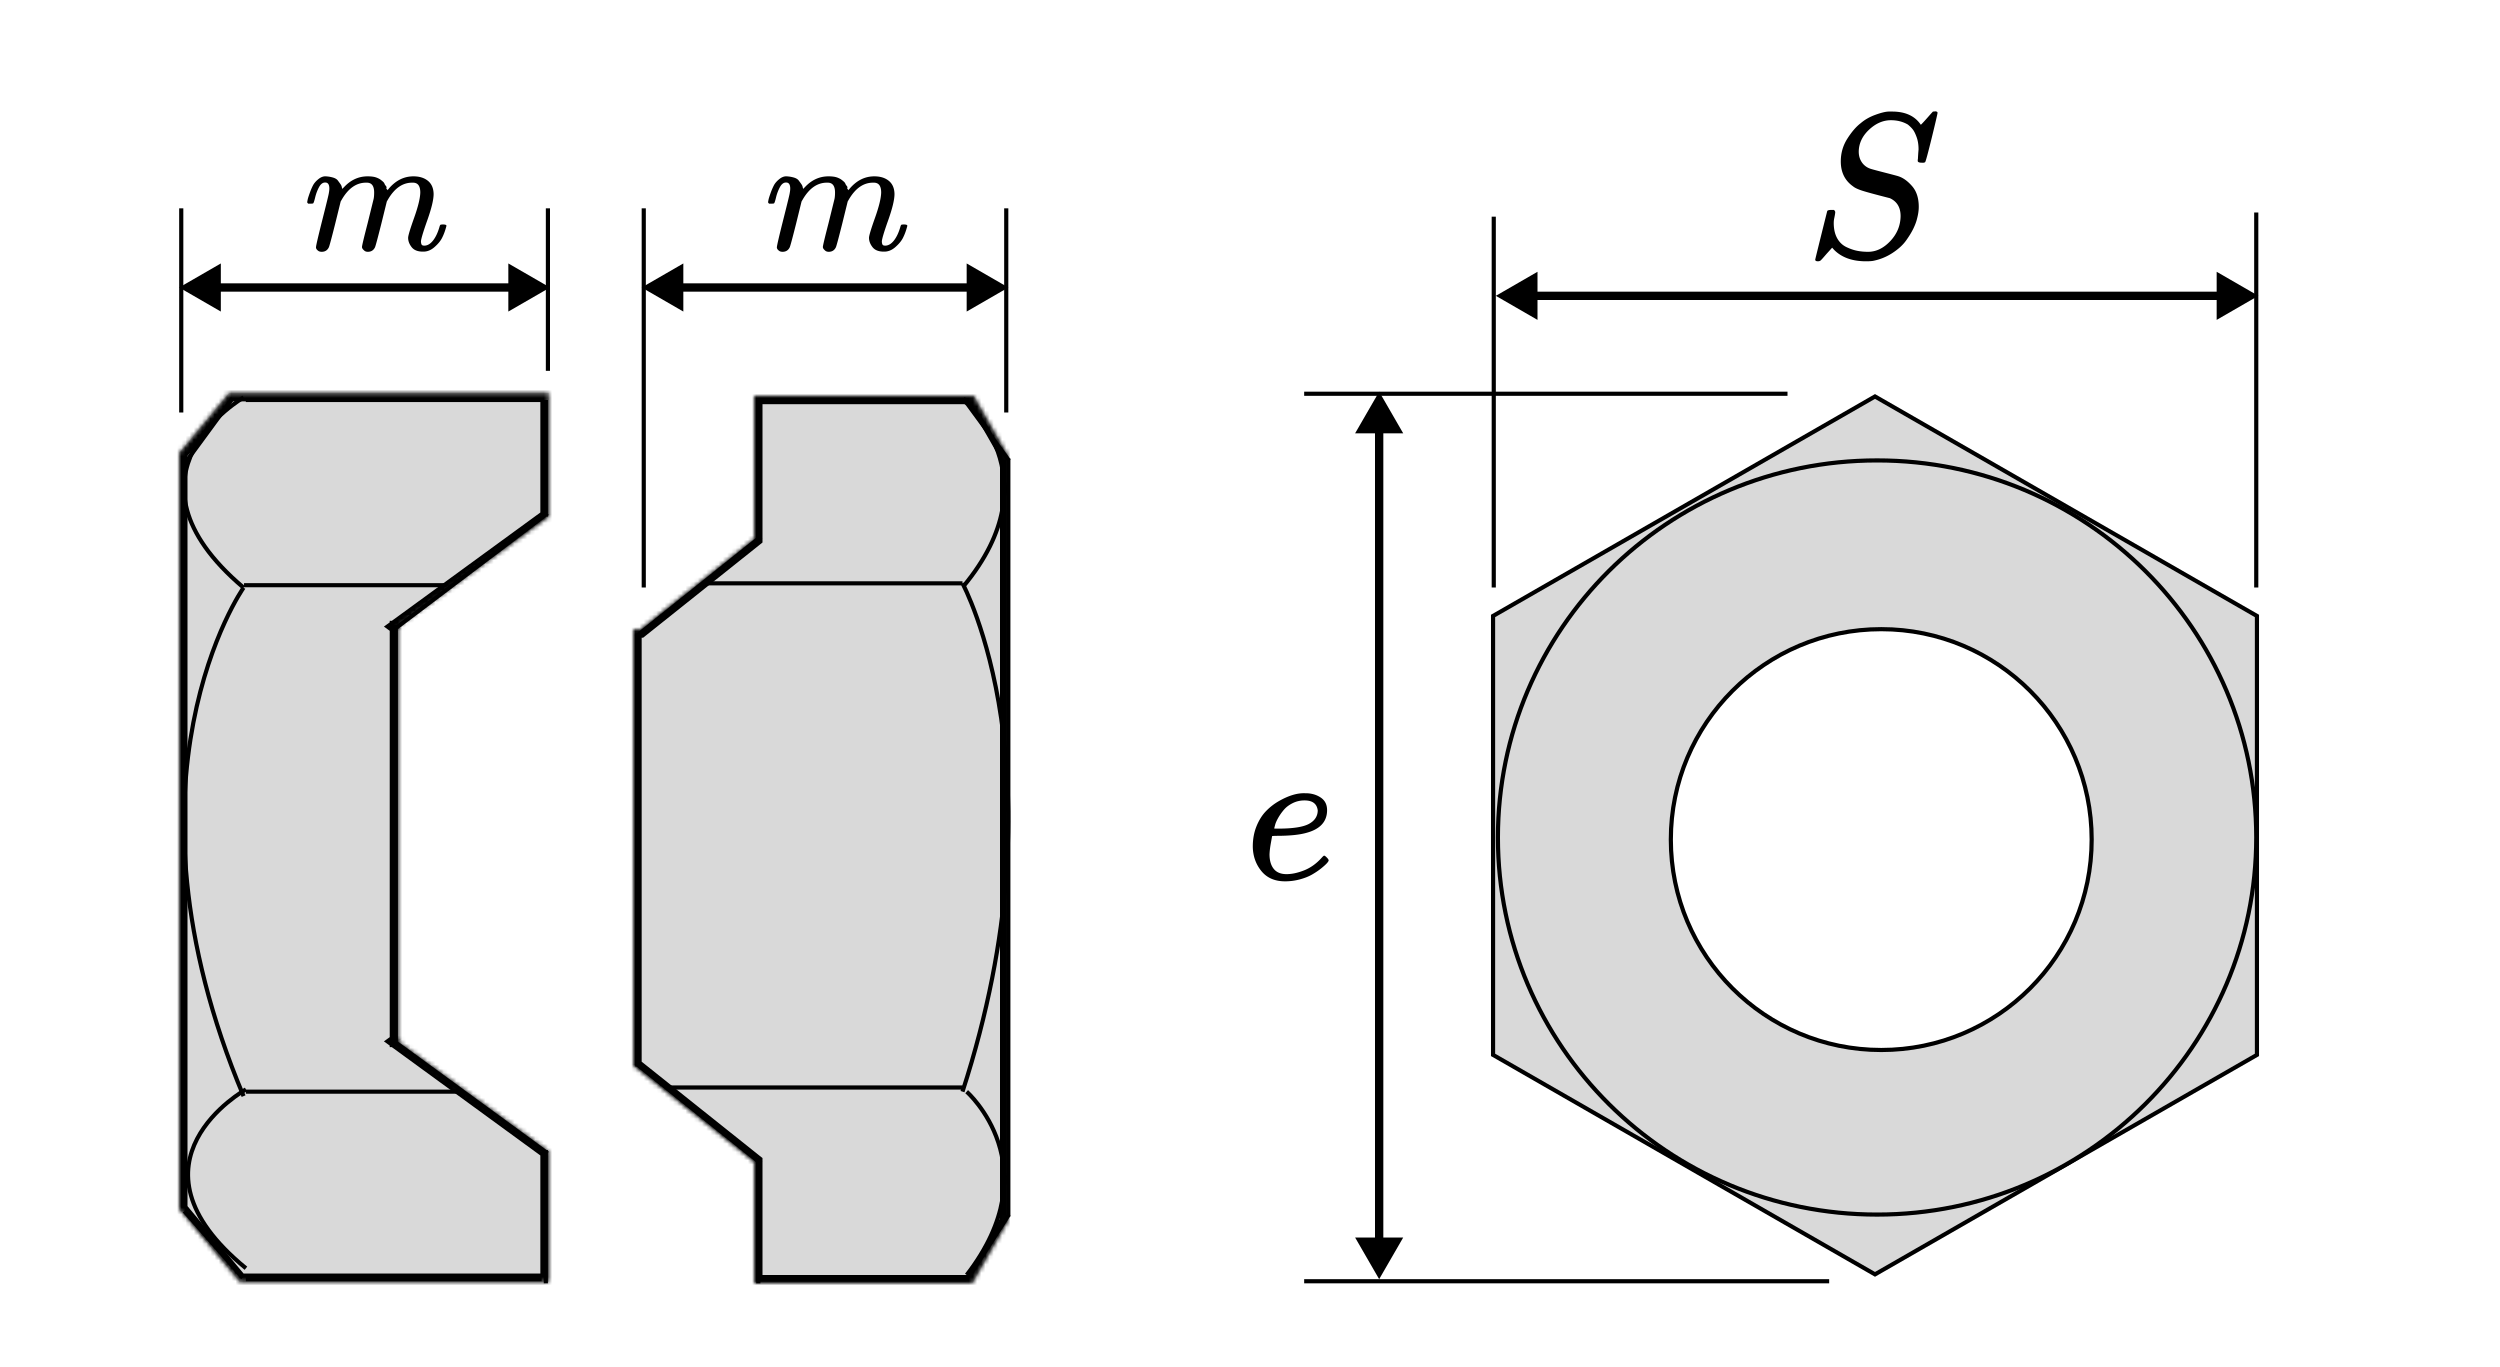 <svg
      xmlns="http://www.w3.org/2000/svg"
      width="600"
      height="328"
      fill="none"
      viewBox="0 0 600 328"
      preserveAspectRatio="xMidYMid meet"
    >
      <path fill="#fff" d="M0 0h600v328H0z" />
      <path
        stroke="#000"
        d="M429 94.5H313m126 213H313M541.5 141V51m-183 90V52"
      />
      <path
        fill="#000"
        d="m359 71 10 5.773V65.227L359 71Zm183 0-10-5.773v11.546L542 71Zm-174 1h165v-2H368v2Zm-37 22-5.774 10h11.548L331 94Zm0 213 5.773-10h-11.547L331 307Zm-1-204v195h2V103h-2Zm118.326-42.566c1.947 0 3.729-.858 5.346-2.575 1.617-1.715 2.441-3.712 2.474-5.989 0-2.079-.857-3.514-2.573-4.306-3.498-.891-5.742-1.502-6.732-1.832-.99-.33-1.683-.66-2.079-.99-1.98-1.386-2.97-3.382-2.97-5.99 0-2.012.528-3.844 1.584-5.494s2.128-2.887 3.217-3.712c.957-.825 2.112-1.485 3.465-1.98 1.353-.495 2.409-.759 3.168-.792h.891c3.168 0 5.461 1.056 6.88 3.168.033 0 .248-.215.644-.643.396-.43.825-.908 1.287-1.436.462-.528.792-.891.99-1.089h.198a.549.549 0 0 0 .247-.05c.429 0 .644.116.644.347 0 .231-.462 2.227-1.386 5.99-.924 3.761-1.452 5.708-1.584 5.84-.132.132-.396.182-.792.149-.66 0-.99-.149-.99-.446 0-.198.016-.363.049-.495 0-.099.017-.412.05-.94s.066-.957.099-1.287c0-1.122-.149-2.096-.446-2.92-.297-.826-.594-1.436-.891-1.832-.297-.396-.709-.808-1.237-1.238-1.188-.692-2.541-1.039-4.059-1.039-1.881 0-3.63.759-5.247 2.277-1.617 1.518-2.442 3.267-2.475 5.247 0 .99.248 1.848.743 2.574a3.95 3.95 0 0 0 2.029 1.534c.132.066 1.287.38 3.465.94 2.178.562 3.283.859 3.316.892 1.122.363 2.211 1.155 3.267 2.376 1.056 1.22 1.584 2.87 1.584 4.95 0 .858-.132 1.782-.396 2.772-.165.726-.462 1.534-.891 2.425-.429.891-1.023 1.864-1.782 2.92-.759 1.056-1.848 2.047-3.266 2.97a13.046 13.046 0 0 1-4.653 1.882c-.396.065-.957.098-1.683.098-3.267 0-5.808-.907-7.623-2.722l-.495-.544-1.386 1.534c-.759.891-1.221 1.402-1.386 1.535-.165.132-.38.197-.644.197-.429 0-.643-.132-.643-.395 0-.1.957-3.977 2.871-11.633.066-.198.396-.297.99-.297h.643c.198.198.297.38.297.545 0 .066-.016.214-.049.445s-.099.578-.198 1.04c-.099.462-.132 1.006-.099 1.633.066 1.287.363 2.376.891 3.267s1.237 1.551 2.128 1.98c.891.429 1.749.726 2.574.891.825.165 1.7.248 2.624.248ZM300.67 203.164c0-1.773.296-3.391.887-4.854.591-1.462 1.353-2.676 2.287-3.64a13.788 13.788 0 0 1 3.127-2.427c1.151-.654 2.24-1.136 3.267-1.447 1.027-.311 2.007-.451 2.94-.42h.14c1.4 0 2.614.342 3.641 1.027 1.027.684 1.54 1.695 1.54 3.033 0 2.801-1.727 4.636-5.181 5.508-1.524.404-3.609.622-6.254.653-1.151 0-1.742.031-1.773.093 0 .063-.094.607-.281 1.634-.186 1.027-.295 1.929-.326 2.707 0 1.462.326 2.614.98 3.454.653.84 1.633 1.276 2.94 1.307 1.307.031 2.754-.265 4.341-.887 1.587-.622 3.018-1.649 4.294-3.081.28-.311.466-.466.56-.466.124 0 .327.14.607.42.28.28.435.498.466.653.031.156-.109.405-.42.747-.311.342-.778.762-1.4 1.26-.622.498-1.338.98-2.147 1.447-.809.467-1.789.856-2.94 1.167a13.548 13.548 0 0 1-3.547.467c-2.459 0-4.357-.825-5.694-2.474-1.338-1.649-2.023-3.609-2.054-5.881Zm15.589-8.634c-.187-1.618-1.245-2.427-3.174-2.427a6.283 6.283 0 0 0-2.847.653c-.871.436-1.571.965-2.1 1.587-.529.622-.981 1.26-1.354 1.914-.373.653-.622 1.213-.747 1.68-.124.467-.202.762-.233.887 0 .031.311.046.933.046 3.516 0 5.974-.373 7.375-1.12 1.4-.747 2.115-1.82 2.147-3.22Z"
      />
      <path
        fill="#D9D9D9"
        stroke="#000"
        strokeWidth="2"
        d="M358.335 147.829 450 95.153l91.665 52.676v105.342L450 305.847l-91.665-52.676V147.829Z"
      />
      <path
        fill="#D9D9D9"
        stroke="#000"
        d="M541.5 201c0 49.979-40.74 90.5-91 90.5s-91-40.521-91-90.5 40.74-90.5 91-90.5 91 40.521 91 90.5Z"
      />
      <mask id="a" fill="#fff">
        <path
          fillRule="evenodd"
          d="M43 108.701V290.19l14.52 17.456h74.162v-31.349l-36.149-26.366.843-.615h-.843v-98.321h.843l-.843-.614 36.149-26.366V94.343H54.943L43 108.701Z"
          clipRule="evenodd"
        />
      </mask>
      <path
        fill="#D9D9D9"
        fillRule="evenodd"
        d="M43 108.701V290.19l14.52 17.456h74.162v-31.349l-36.149-26.366.843-.615h-.843v-98.321h.843l-.843-.614 36.149-26.366V94.343H54.943L43 108.701Z"
        clipRule="evenodd"
      />
      <path
        fill="#000"
        d="M43 290.19h-2v.723l.462.556L43 290.19Zm0-181.489-1.538-1.279-.462.556v.723h2Zm14.52 198.945-1.537 1.279.6.721h.938v-2Zm74.162 0v2h2v-2h-2Zm0-31.349h2v-1.017l-.821-.599-1.179 1.616Zm-36.149-26.366-1.178-1.616-2.216 1.616 2.216 1.615 1.178-1.615Zm.843-.615 1.178 1.616 4.958-3.616h-6.136v2Zm-.843 0h-2v2h2v-2Zm0-98.321v-2h-2v2h2Zm.843 0v2h6.135l-4.957-3.616-1.178 1.616Zm-.843-.614-1.178-1.616-2.216 1.616 2.216 1.616 1.178-1.616Zm36.149-26.366 1.179 1.616.821-.599v-1.017h-2Zm0-29.672h2v-2h-2v2Zm-76.739 0v-2h-.938l-.6.721 1.538 1.28ZM45 290.19V108.701h-4V290.19h4Zm14.058 16.177-14.52-17.456-3.076 2.558 14.52 17.456 3.076-2.558Zm72.624-.721H57.521v4h74.161v-4Zm-2-29.349v31.349h4v-31.349h-4Zm3.179-1.616-36.15-26.366-2.356 3.231 36.149 26.366 2.357-3.231Zm-36.15-23.135.843-.614-2.357-3.232-.842.615 2.357 3.231Zm-.335-4.23h-.843v4h.843v-4Zm1.157 2v-98.321h-4v98.321h4Zm-2-96.321h.843v-4h-.843v4Zm2.021-3.616-.842-.614-2.357 3.232.842.614 2.357-3.232Zm-.842 2.618 36.149-26.366-2.357-3.232-36.15 26.366 2.358 3.232Zm32.97-57.654v29.672h4V94.343h-4Zm-74.739 2h76.739v-4H54.943v4ZM44.538 109.98 56.48 95.622l-3.075-2.558-11.944 14.358 3.076 2.558Z"
        mask="url(#a)"
      />
      <path
        stroke="#000"
        strokeWidth="2"
        d="M58.566 140.445h48.642M59 262h52M58.459 141.037s-32.131 45.632 0 122.039m0-167.672s-32.132 18.47 0 45.632"
      />
      <path
        stroke="#000"
        strokeWidth="2"
        d="M59.023 261.466s-31.266 17.369 0 42.912"
      />
      <path stroke="#000" d="M131.5 89V50m-88 49V50" />
      <path
        fill="#000"
        d="m43 69 10 5.773V63.227L43 69Zm89 0-10-5.773v11.547L132 69Zm-80 1h71v-2H52v2Zm21.725-21.482c.027-.16.067-.373.12-.64.053-.267.213-.773.48-1.52.266-.745.533-1.372.8-1.878.266-.506.692-1 1.278-1.48.587-.479 1.173-.706 1.76-.679a7.49 7.49 0 0 1 1.719.28c.56.16.959.4 1.199.72.24.32.453.613.64.88.186.266.293.519.32.759l.08.28c0 .053.013.08.04.08l.439-.44c1.599-1.706 3.478-2.559 5.637-2.559.453 0 .866.027 1.239.08.373.053.72.147 1.04.28.32.133.572.267.759.4.186.133.386.293.6.48.213.186.346.36.4.52.053.159.16.332.32.519.16.186.212.346.16.48-.054.133-.014.253.119.36.133.106.16.2.08.28l.32-.4c1.679-2 3.664-2.999 5.956-2.999 1.439 0 2.599.36 3.478 1.08.88.72 1.333 1.772 1.36 3.158 0 1.359-.507 3.464-1.52 6.316-1.012 2.852-1.519 4.557-1.519 5.117.027.373.094.626.2.76.107.133.307.2.6.2.746 0 1.439-.4 2.079-1.2.639-.8 1.159-1.892 1.559-3.278.08-.293.16-.466.24-.52.08-.053.293-.08.639-.08.533 0 .8.107.8.32 0 .027-.054.227-.16.6a12.548 12.548 0 0 1-.88 2.279c-.373.746-.986 1.492-1.839 2.238-.852.746-1.772 1.106-2.758 1.08-1.253 0-2.159-.36-2.718-1.08-.56-.72-.84-1.465-.84-2.238 0-.507.48-2.106 1.44-4.798.959-2.691 1.452-4.717 1.478-6.076 0-1.572-.586-2.359-1.759-2.359h-.2c-2.291 0-4.224 1.346-5.796 4.038l-.28.48-1.32 5.357c-.879 3.49-1.385 5.37-1.518 5.636-.347.72-.92 1.08-1.72 1.08-.346 0-.626-.094-.839-.28-.213-.187-.36-.347-.44-.48a.772.772 0 0 1-.12-.4c0-.293.454-2.198 1.36-5.716l1.439-5.837c.08-.4.12-.906.12-1.52 0-1.572-.587-2.358-1.76-2.358h-.2c-2.291 0-4.223 1.346-5.796 4.038l-.28.48-1.319 5.357c-.88 3.49-1.386 5.37-1.519 5.636-.346.72-.92 1.08-1.719 1.08-.346 0-.626-.08-.84-.24-.213-.16-.36-.32-.44-.48-.08-.16-.106-.293-.08-.4 0-.346.507-2.532 1.52-6.556 1.04-4.104 1.56-6.25 1.56-6.436.079-.4.119-.76.119-1.08 0-.959-.333-1.439-1-1.439-.586 0-1.079.373-1.478 1.12-.4.746-.707 1.559-.92 2.438-.213.88-.373 1.36-.48 1.44-.053.053-.266.08-.64.08h-.559c-.16-.16-.24-.28-.24-.36Z"
      />
      <path stroke="#000" d="M241.5 99V50m-87 91V50" />
      <path
        fill="#000"
        d="m154 69 10 5.773V63.227L154 69Zm88 0-10-5.773v11.547L242 69Zm-79 1h70v-2h-70v2Zm21.336-21.482c.027-.16.067-.373.12-.64.054-.267.214-.773.48-1.52a14.75 14.75 0 0 1 .8-1.878c.266-.506.693-1 1.279-1.48.586-.479 1.173-.706 1.759-.679a7.49 7.49 0 0 1 1.719.28c.56.16.959.4 1.199.72.24.32.453.613.64.88.186.266.293.519.32.759l.08.28c0 .053.013.08.04.08l.439-.44c1.599-1.706 3.478-2.559 5.637-2.559a8.8 8.8 0 0 1 1.239.08c.373.053.72.147 1.04.28.32.133.573.267.759.4.187.133.387.293.6.48.213.186.346.36.4.52.053.159.16.332.319.519.16.186.214.346.16.48-.053.133-.013.253.12.36.134.106.16.2.08.28l.32-.4c1.679-2 3.665-2.999 5.957-2.999 1.439 0 2.598.36 3.478 1.08.879.72 1.332 1.772 1.359 3.158 0 1.359-.507 3.464-1.519 6.316-1.013 2.852-1.519 4.557-1.519 5.117.026.373.093.626.199.76.107.133.307.2.6.2.746 0 1.439-.4 2.079-1.2.64-.8 1.159-1.892 1.559-3.278.08-.293.16-.466.24-.52.08-.053.293-.08.64-.08.533 0 .799.107.799.32 0 .027-.053.227-.16.6a12.543 12.543 0 0 1-.879 2.279c-.373.746-.986 1.492-1.839 2.238s-1.773 1.106-2.759 1.08c-1.252 0-2.158-.36-2.718-1.08-.56-.72-.84-1.465-.84-2.238 0-.507.48-2.106 1.44-4.798.959-2.691 1.452-4.717 1.479-6.076 0-1.572-.587-2.359-1.759-2.359h-.2c-2.292 0-4.224 1.346-5.797 4.038l-.28.48-1.319 5.357c-.879 3.49-1.386 5.37-1.519 5.636-.346.72-.919 1.08-1.719 1.08-.346 0-.626-.094-.84-.28-.213-.187-.359-.347-.439-.48a.771.771 0 0 1-.12-.4c0-.293.453-2.198 1.359-5.716l1.439-5.837c.08-.4.12-.906.12-1.52 0-1.572-.586-2.358-1.759-2.358h-.2c-2.292 0-4.224 1.346-5.796 4.038l-.28.48-1.319 5.357c-.88 3.49-1.386 5.37-1.52 5.636-.346.72-.919 1.08-1.719 1.08-.346 0-.626-.08-.839-.24-.213-.16-.36-.32-.44-.48-.08-.16-.106-.293-.08-.4 0-.346.507-2.532 1.519-6.556 1.04-4.104 1.559-6.25 1.559-6.436.08-.4.12-.76.12-1.08 0-.959-.333-1.439-.999-1.439-.586 0-1.079.373-1.479 1.12a10.28 10.28 0 0 0-.92 2.438c-.213.88-.373 1.36-.479 1.44-.054.053-.267.08-.64.08h-.56c-.16-.16-.24-.28-.24-.36Z"
      />
      <circle
        cx="451.5"
        cy="201.5"
        r="50.5"
        fill="#fff"
        stroke="#000"
        strokeWidth="2"
      />
      <mask id="b" fill="#fff">
        <path
          fillRule="evenodd"
          d="M233.694 95H181v34.24l-27.348 21.813H152v104.971h.321L181 278.898V308h52.356L242 292.914V109.455l-.012.021L233.694 95Z"
          clipRule="evenodd"
        />
      </mask>
      <path
        fill="#D9D9D9"
        fillRule="evenodd"
        d="M233.694 95H181v34.24l-27.348 21.813H152v104.971h.321L181 278.898V308h52.356L242 292.914V109.455l-.012.021L233.694 95Z"
        clipRule="evenodd"
      />
      <path
        fill="#000"
        d="M181 95v-2h-2v2h2Zm52.694 0 1.735-.994-.576-1.006h-1.159v2ZM181 129.24l1.247 1.564.753-.601v-.963h-2Zm-27.348 21.813v2h.7l.547-.437-1.247-1.563Zm-1.652 0v-2h-2v2h2Zm0 104.971h-2v2h2v-2Zm.321 0 1.247-1.564-.547-.436h-.7v2ZM181 278.898h2v-.963l-.753-.6-1.247 1.563ZM181 308h-2v2h2v-2Zm52.356 0v2h1.159l.576-1.006-1.735-.994ZM242 292.914l1.735.995.265-.462v-.533h-2Zm0-183.459h2v-7.513l-3.735 6.519 1.735.994Zm-.012.021-1.735.994 1.735 3.029 1.736-3.029-1.736-.994ZM181 97h52.694v-4H181v4Zm2 32.24V95h-4v34.24h4Zm-28.101 23.376 27.348-21.812-2.494-3.128-27.348 21.813 2.494 3.127Zm-2.899.437h1.652v-4H152v4Zm2-.683v-1.317h-4v1.317h4Zm0 103.398V152.37h-4v103.398h4Zm0 .256v-.256h-4v.256h4Zm-1.679-2H152v4h.321v-4Zm29.926 23.311-28.679-22.875-2.494 3.127 28.679 22.875 2.494-3.127ZM183 308v-29.102h-4V308h4Zm50.356-2H181v4h52.356v-4Zm6.909-14.08-8.644 15.086 3.47 1.988 8.644-15.085-3.47-1.989ZM240 109.455v183.459h4V109.455h-4Zm3.724 1.015.011-.02-3.47-1.989-.012.021 3.471 1.988Zm-11.766-14.476 8.295 14.476 3.471-1.988-8.295-14.476-3.471 1.988Z"
        mask="url(#b)"
      />
      <path
        stroke="#000"
        strokeWidth="2"
        d="M169 140h62m-71 121h71m0-121s24.75 45.617 0 122"
      />
      <path
        stroke="#000"
        strokeWidth="2"
        d="M231.196 96.04s22.101 18.097 0 44.711M232 262s20.25 17.81 0 44M44 110v180m198-180v182M95 150v101m58-99v104m-21.589 20.808-37.001-27m36.987-126.605-37 28m88.228-22.422-30 24m30 126.44-30-24M55.806 95.591l-11 15m186.388-15 11 15m-9.035 194.868 9-14m-183.912 15.2-14-16M131 96v28m0 152v32m51-30v30m0-212v34M59 307h71M59 96h71m52 0h50m-50 211h50"
      />
    </svg>